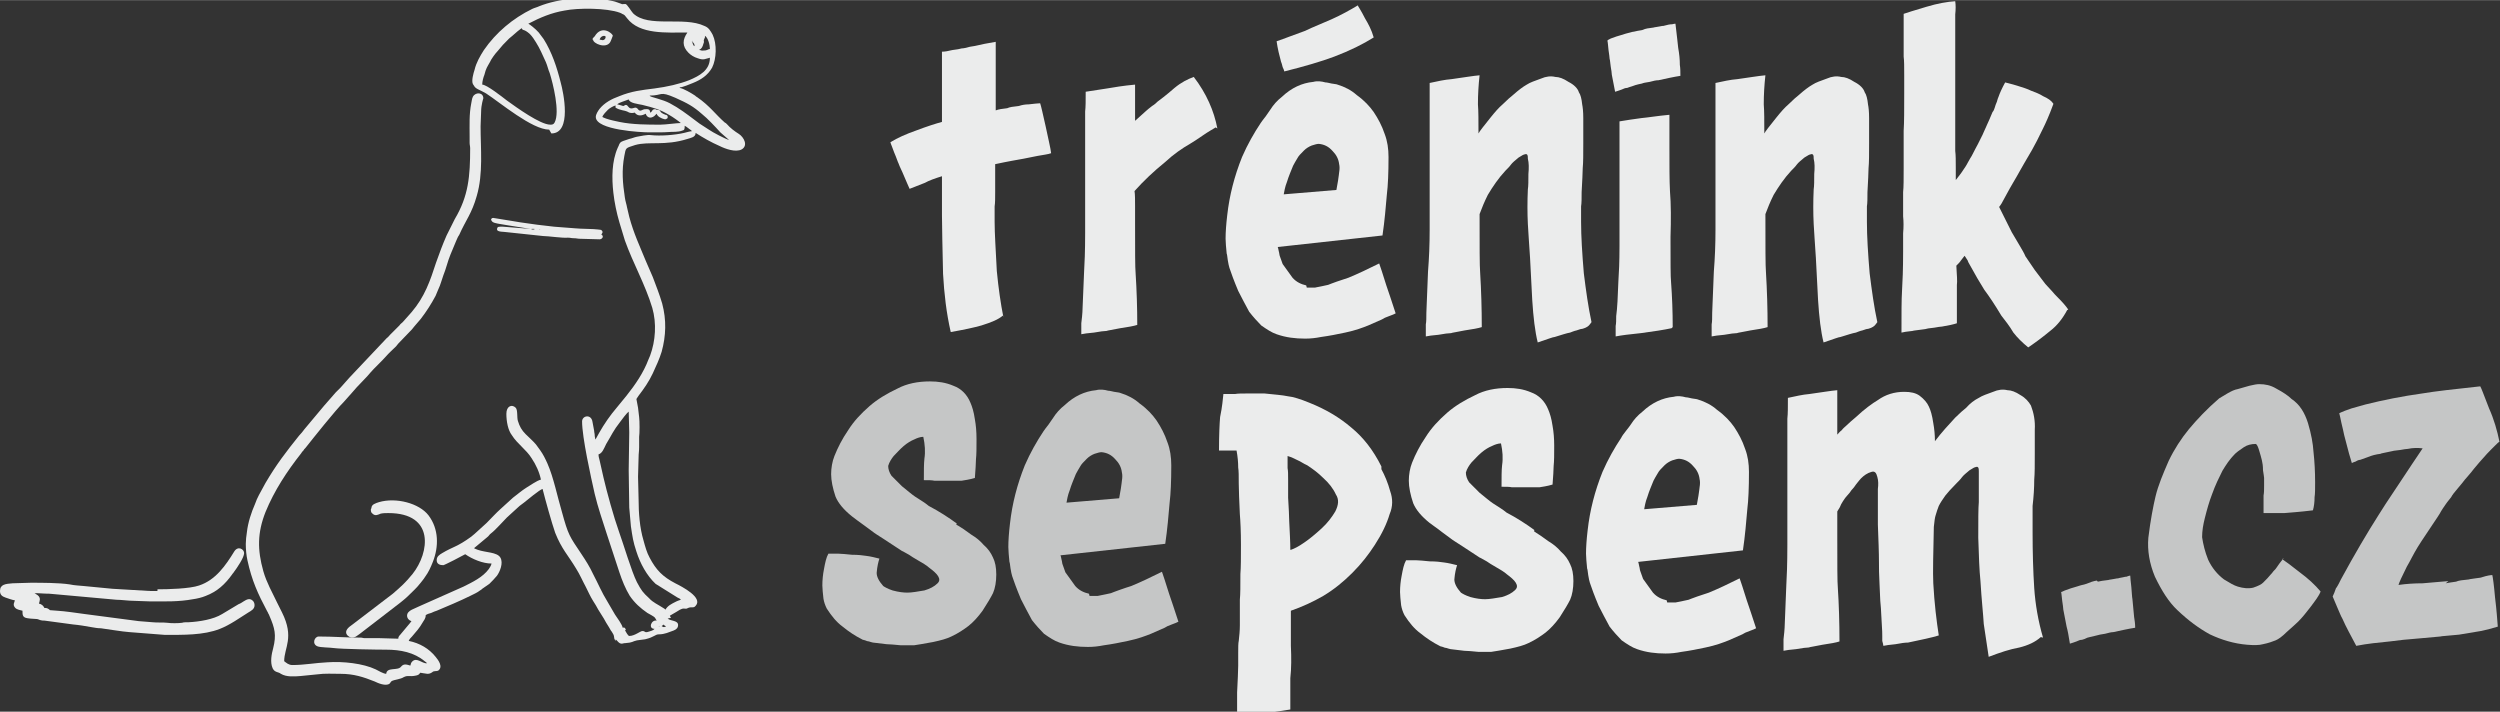<?xml version="1.0" encoding="UTF-8"?>
<!DOCTYPE svg PUBLIC "-//W3C//DTD SVG 1.0//EN" "http://www.w3.org/TR/2001/REC-SVG-20010904/DTD/svg10.dtd">
<!-- Creator: CorelDRAW 2019 (64-Bit) -->
<svg xmlns="http://www.w3.org/2000/svg" xml:space="preserve" width="14776px" height="4207px" version="1.0" style="shape-rendering:geometricPrecision; text-rendering:geometricPrecision; image-rendering:optimizeQuality; fill-rule:evenodd; clip-rule:evenodd"
viewBox="0 0 4557 1297"
 xmlns:xlink="http://www.w3.org/1999/xlink">
 <rect x="0" y="0" width="4557" height="1297" fill="#333333" stroke="none"/>
 <defs>
  <style type="text/css">
   <![CDATA[
    .fil2 {fill:#EBECEC}
    .fil1 {fill:#C5C6C6;fill-rule:nonzero}
    .fil0 {fill:#EBECEC;fill-rule:nonzero}
   ]]>
  </style>
 </defs>
 <g id="Vrstva_x0020_1">
  <path class="fil0" d="M1829 578c-5,-25 -9,-53 -12,-84 -2,-39 -4,-69 -4,-90 0,-3 0,-8 0,-14 0,-6 0,-11 0,-14 1,-6 1,-15 1,-26 0,-1 0,-4 0,-7 0,-4 0,-6 0,-8l0 -36c23,-5 41,-8 52,-10 6,-1 14,-3 25,-5 11,-2 20,-3 25,-5 -1,-9 -5,-25 -10,-49 -5,-22 -8,-36 -10,-42 -4,0 -11,1 -21,2 -6,0 -12,1 -18,3 -10,1 -17,2 -21,4 -9,1 -16,2 -21,4l0 -39c0,-5 0,-11 0,-19 0,-8 0,-14 0,-18l0 -31 0 -18c-17,3 -28,5 -31,6 -4,1 -9,2 -16,3 -7,2 -12,3 -15,3 -3,1 -9,2 -17,3 -8,2 -14,3 -19,3l0 128c-11,3 -27,8 -48,16 -17,6 -33,13 -46,21 1,4 4,10 7,19 4,9 6,16 8,20 2,6 6,13 10,23 4,10 8,18 10,23l28 -11c7,-4 18,-8 31,-12l0 42c0,2 0,4 0,8 0,3 0,6 0,8l0 13c0,22 1,58 2,107 2,36 6,71 14,106 23,-4 42,-8 56,-12 19,-6 31,-11 39,-18z"/>
  <path id="1" class="fil0" d="M2219 234c-6,-32 -20,-64 -43,-94 -11,4 -23,10 -35,20 -16,14 -27,22 -31,25 -2,2 -5,5 -10,8 -5,4 -9,7 -11,9 -1,1 -8,7 -20,18l0 -21c0,-2 0,-6 0,-11 0,-5 0,-8 0,-10l0 -24c-22,2 -39,5 -51,7l-39 6c0,16 0,28 -1,36l0 36 0 186c0,32 -1,56 -2,72l-3 72c0,4 -1,10 -2,20l0 20c4,-1 12,-2 23,-3 11,-2 19,-3 23,-3 2,-1 11,-2 25,-5 14,-2 25,-4 31,-6 0,-31 -1,-63 -3,-94 -1,-10 -1,-42 -1,-93l0 -29c0,-12 0,-22 -1,-28 17,-19 35,-36 56,-53 15,-14 31,-25 45,-33 5,-3 13,-8 23,-15 10,-7 19,-12 24,-15z"/>
  <path id="2" class="fil0" d="M2381 520c-9,-2 -18,-6 -25,-14 -7,-10 -13,-18 -18,-25l-5 -14c-1,-2 -1,-6 -2,-9 -1,-4 -1,-6 -2,-8l191 -21c4,-27 6,-52 8,-75 2,-16 3,-39 3,-68 0,-15 -2,-29 -7,-42 -5,-15 -12,-28 -20,-40 -7,-10 -17,-21 -31,-31 -10,-9 -22,-15 -35,-19 -2,-1 -6,-1 -11,-2 -5,-1 -8,-2 -11,-2 -7,-2 -15,-3 -22,-1 -21,2 -40,11 -57,27 -9,7 -16,15 -21,23 -2,3 -5,7 -9,13 -4,5 -7,9 -9,12 -12,18 -24,39 -34,62 -14,35 -23,70 -27,106 -2,17 -3,31 -3,43 0,7 1,16 2,27 1,2 1,6 2,12 1,6 2,11 3,14 3,9 8,23 16,42 6,12 13,25 20,38 7,9 15,18 22,25 10,7 19,13 28,16 17,6 34,8 52,8 10,0 19,-1 29,-3 15,-2 30,-5 44,-8 19,-4 32,-9 42,-13l25 -11c3,-2 7,-4 13,-6 6,-2 10,-4 12,-5 -7,-22 -13,-39 -17,-51 -7,-22 -11,-35 -13,-40 -20,10 -39,19 -56,26 -6,2 -12,4 -21,7 -8,3 -14,5 -16,6 -5,1 -13,3 -24,5 -2,0 -4,0 -8,0 -3,0 -6,0 -7,0zm-24 -218c2,-4 5,-9 8,-14 2,-4 6,-8 12,-14 4,-4 9,-7 14,-9 6,-2 10,-3 13,-3 10,1 18,5 25,13 7,7 11,15 12,24 1,4 1,9 0,15 0,2 -1,7 -2,15l-3 17 -96 8c1,-5 2,-13 6,-23 3,-10 7,-19 11,-29zm119 -293c-15,9 -31,18 -49,26 -2,1 -9,4 -21,9 -12,5 -21,9 -27,12 -20,7 -37,14 -52,19 2,14 5,26 8,37 1,2 2,6 3,10 2,4 3,7 3,8 36,-9 67,-18 91,-27 29,-11 53,-23 72,-35 -4,-14 -10,-25 -16,-35 -7,-14 -12,-21 -13,-23z"/>
  <path id="3" class="fil0" d="M2901 587c-6,-28 -10,-57 -14,-89 -3,-36 -5,-67 -5,-94 0,-3 0,-8 0,-14 0,-6 0,-11 0,-14 1,-6 1,-15 1,-26 1,-20 2,-35 2,-44 1,-10 1,-25 1,-44 0,-2 0,-5 0,-10 0,-5 0,-9 0,-12l0 -25c0,-12 -1,-20 -2,-25 -1,-10 -3,-18 -6,-22 -2,-7 -9,-14 -19,-19 -9,-6 -17,-9 -24,-9 -8,-2 -17,-1 -26,3 -11,4 -20,7 -26,11 -7,4 -15,10 -24,18 -5,4 -12,10 -20,18 -7,6 -14,14 -22,24 -12,15 -20,25 -22,29 0,-23 0,-41 -1,-53 0,-18 1,-35 3,-53 -12,1 -29,4 -51,7 -13,1 -26,4 -40,7l0 75 0 193c0,26 -1,51 -3,76 0,2 -1,27 -3,75 0,9 0,16 -1,21 0,2 0,6 0,11 0,5 0,8 0,11 4,-1 12,-2 23,-3 11,-2 19,-3 23,-3 2,-1 11,-2 25,-5 14,-2 25,-4 31,-6 0,-33 -1,-67 -3,-100 -1,-11 -1,-47 -1,-106 4,-11 9,-23 15,-35 9,-15 19,-30 32,-44 4,-4 8,-8 10,-11 3,-4 8,-8 14,-13 6,-4 10,-6 12,-6 2,-1 3,0 4,1 1,2 1,4 1,7 2,8 2,17 1,28 0,12 0,22 -1,28 -1,22 -1,43 0,63 1,14 2,35 4,62 1,16 2,42 4,77 2,31 5,57 10,77 18,-6 28,-10 31,-10 13,-4 22,-7 28,-8 3,-1 7,-3 12,-4 5,-2 9,-3 11,-3 7,-2 11,-5 13,-8z"/>
  <path id="4" class="fil0" d="M3049 596c0,-28 -1,-55 -3,-82 -1,-9 -1,-37 -1,-82 1,-31 1,-60 -1,-84 -1,-19 -1,-46 -1,-83l0 -34c0,-1 0,-3 0,-6 0,-2 0,-4 0,-6l0 -10c-22,2 -39,5 -51,6 -15,2 -28,4 -40,6l0 64 0 164c0,28 -1,49 -2,63 -1,28 -2,50 -4,64 0,7 0,13 -1,18 0,2 0,5 0,9 0,4 0,7 0,10 10,-2 26,-4 46,-6 23,-3 42,-6 56,-9zm6 -553c-2,0 -4,0 -7,1 -4,0 -9,1 -16,3 -1,0 -3,0 -7,1 -4,1 -8,1 -11,2 -9,1 -15,2 -19,4 -2,1 -5,1 -10,2 -5,1 -8,2 -10,2 -8,2 -15,4 -21,6 -4,1 -10,3 -18,6 -4,2 -6,3 -6,4 1,4 1,9 2,17 1,8 2,13 2,16 1,3 1,8 2,14 1,6 2,12 2,15 1,5 3,15 6,31 3,-1 7,-2 12,-4 4,-2 7,-3 10,-3 2,-1 6,-2 9,-3 2,-1 8,-3 18,-5 2,-1 7,-2 14,-3 7,-2 12,-3 16,-3 14,-3 27,-6 40,-8 0,-7 0,-14 -1,-20 0,-10 -1,-20 -3,-31 -1,-7 -2,-21 -5,-44z"/>
  <path id="5" class="fil0" d="M3422 587c-6,-28 -10,-57 -14,-89 -3,-36 -5,-67 -5,-94 0,-3 0,-8 0,-14 0,-6 0,-11 0,-14 1,-6 1,-15 1,-26 1,-20 2,-35 2,-44 1,-10 1,-25 1,-44 0,-2 0,-5 0,-10 0,-5 0,-9 0,-12l0 -25c0,-12 -1,-20 -2,-25 -1,-10 -3,-18 -6,-22 -2,-7 -9,-14 -19,-19 -9,-6 -17,-9 -24,-9 -8,-2 -17,-1 -26,3 -11,4 -20,7 -26,11 -7,4 -15,10 -24,18 -5,4 -12,10 -20,18 -7,6 -14,14 -22,24 -12,15 -20,25 -22,29 0,-23 0,-41 -1,-53 0,-18 1,-35 3,-53 -12,1 -29,4 -51,7 -13,1 -26,4 -40,7l0 75 0 193c0,26 -1,51 -3,76 0,2 -1,27 -3,75 0,9 0,16 -1,21 0,2 0,6 0,11 0,5 0,8 0,11 4,-1 12,-2 23,-3 11,-2 19,-3 23,-3 2,-1 11,-2 25,-5 14,-2 25,-4 31,-6 0,-33 -1,-67 -3,-100 -1,-11 -1,-47 -1,-106 4,-11 9,-23 15,-35 9,-15 19,-30 32,-44 4,-4 8,-8 10,-11 3,-4 8,-8 14,-13 6,-4 10,-6 12,-6 2,-1 3,0 4,1 1,2 1,4 1,7 2,8 2,17 1,28 0,12 0,22 -1,28 -1,22 -1,43 0,63 1,14 2,35 4,62 1,16 2,42 4,77 2,31 5,57 10,77 18,-6 28,-10 31,-10 13,-4 22,-7 28,-8 3,-1 7,-3 12,-4 5,-2 9,-3 11,-3 7,-2 11,-5 13,-8z"/>
  <path id="6" class="fil0" d="M3770 564c-4,-6 -10,-13 -20,-23 -2,-2 -6,-6 -11,-12 -5,-5 -8,-9 -11,-12l-19 -25 -17 -25c-2,-5 -6,-12 -12,-22 -6,-10 -10,-17 -13,-22l-23 -46c4,-5 6,-9 7,-11l6 -11c9,-17 18,-31 25,-44 3,-5 10,-18 22,-38 5,-9 12,-22 20,-39 4,-8 11,-23 19,-45 -4,-6 -10,-10 -19,-14 -6,-4 -14,-7 -22,-10 -6,-3 -15,-6 -25,-9 -3,-1 -10,-3 -22,-6 -6,11 -10,20 -12,26 -1,2 -2,5 -3,9 -2,4 -3,8 -4,11 -1,3 -2,6 -4,8 -5,12 -8,19 -10,23 -1,2 -2,5 -4,9 -2,4 -3,7 -4,9 -1,2 -4,8 -9,18 -1,2 -5,9 -11,21 -1,2 -4,6 -7,12 -3,6 -6,10 -8,13 -1,2 -6,9 -14,19l0 -21c0,-14 0,-25 -1,-32l0 -31 0 -136 0 -57c0,-3 0,-7 0,-13 0,-5 0,-9 0,-12 1,-9 1,-17 0,-24 -15,1 -32,4 -52,10 -23,7 -37,11 -42,13 0,1 0,4 0,7 0,4 0,6 0,8l0 17 0 24c0,2 0,6 0,11 0,5 0,8 0,11 1,7 1,19 1,34l0 33c0,30 0,53 -1,68l0 68c0,20 0,35 -1,44l0 44c1,10 1,20 0,31 0,3 0,8 0,16 0,7 0,13 0,18 0,31 -1,55 -2,71 -1,16 -1,41 -1,76 4,-1 10,-2 20,-3 3,-1 7,-1 13,-2 6,-1 10,-1 13,-2 3,-1 8,-1 14,-2 6,-1 11,-2 14,-2 12,-2 21,-4 27,-6l0 -33c0,-6 0,-12 0,-21 0,-8 0,-14 0,-16 1,-6 0,-17 -1,-35 4,-4 7,-7 8,-9 4,-5 6,-8 7,-9 1,1 2,3 4,6 1,1 2,3 3,6 12,22 22,39 29,50 9,12 19,27 31,47 7,9 15,19 22,31 7,9 16,18 27,27 9,-6 23,-16 40,-30 13,-10 23,-23 31,-38z"/>
  <path class="fil1" d="M1744 954c-15,-11 -32,-22 -51,-32 -7,-6 -16,-11 -25,-17 -6,-4 -14,-11 -24,-19l-19 -19c-4,-6 -6,-12 -6,-18 2,-7 6,-13 10,-18 6,-6 11,-12 18,-18 7,-6 14,-10 19,-12 6,-3 12,-5 17,-5 3,14 4,27 2,40 -1,9 -1,22 -1,39 8,0 15,0 19,1 2,0 6,0 12,0 6,0 10,0 13,0 3,0 7,0 13,0 6,0 10,0 12,0 6,-1 14,-2 24,-5 1,-15 2,-26 2,-34 1,-9 1,-21 1,-37 0,-13 -1,-25 -3,-36 -2,-14 -5,-23 -8,-30 -6,-15 -17,-26 -31,-31 -14,-6 -28,-8 -43,-8 -22,0 -42,4 -59,13 -19,9 -36,19 -51,32 -16,14 -29,28 -39,44 -11,16 -19,32 -25,47 -4,10 -6,22 -6,33 0,12 3,26 8,41 5,12 15,24 30,36 5,4 12,9 23,17 10,7 17,13 22,16 3,2 19,12 46,30 3,1 7,4 13,7 6,4 9,6 11,7 14,8 22,13 25,16 8,6 14,11 17,16 3,5 3,9 -1,13 -6,6 -14,10 -24,13 -12,2 -23,4 -31,4 -7,0 -16,-1 -27,-4 -9,-3 -14,-6 -17,-8 -8,-9 -12,-17 -12,-24 1,-12 3,-20 5,-26 -8,-2 -16,-4 -24,-5 -6,-1 -15,-2 -26,-2 -11,-1 -19,-2 -25,-2l-18 0c-4,7 -6,17 -8,28 -2,10 -3,20 -3,30 0,6 1,14 2,24 1,6 3,12 6,18 9,14 18,25 29,33 11,9 23,17 35,23 1,1 3,1 6,2 2,1 5,2 7,2 2,1 4,1 7,2l25 3c6,0 15,1 26,2 3,0 7,0 13,0 5,0 9,0 11,0 7,-1 19,-3 35,-6 14,-3 25,-6 33,-10 13,-6 23,-13 31,-19 9,-7 18,-17 26,-28 9,-14 15,-24 19,-32 4,-9 6,-21 6,-34 0,-13 -2,-23 -6,-31 -4,-9 -9,-16 -17,-23 -6,-7 -13,-13 -23,-19 -3,-2 -8,-6 -14,-10 -6,-4 -11,-7 -13,-8z"/>
  <path id="1" class="fil1" d="M1985 1082c-9,-2 -18,-6 -25,-14 -7,-10 -13,-18 -18,-25l-5 -14c-1,-2 -1,-6 -2,-9 -1,-4 -1,-6 -2,-8l191 -21c4,-27 6,-52 8,-75 2,-16 3,-39 3,-68 0,-15 -2,-29 -7,-42 -5,-15 -12,-28 -20,-40 -7,-10 -17,-21 -31,-31 -10,-9 -22,-15 -35,-19 -2,-1 -6,-1 -11,-2 -5,-1 -8,-2 -11,-2 -7,-2 -15,-3 -22,-1 -21,2 -40,11 -57,27 -9,7 -16,15 -21,23 -2,3 -5,7 -9,13 -4,5 -7,9 -9,12 -12,18 -24,39 -34,62 -14,35 -23,70 -27,106 -2,17 -3,31 -3,43 0,7 1,16 2,27 1,2 1,6 2,12 1,6 2,11 3,14 3,9 8,23 16,42 6,12 13,25 20,38 7,9 15,18 22,25 10,7 19,13 28,16 17,6 34,8 52,8 10,0 19,-1 29,-3 15,-2 30,-5 44,-8 19,-4 32,-9 42,-13l25 -11c3,-2 7,-4 13,-6 6,-2 10,-4 12,-5 -7,-22 -13,-39 -17,-51 -7,-22 -11,-35 -13,-40 -20,10 -39,19 -56,26 -6,2 -13,4 -21,7 -8,3 -14,5 -16,6 -5,1 -13,3 -24,5 -2,0 -4,0 -8,0 -3,0 -6,0 -7,0zm-24 -218c2,-4 5,-9 8,-14 2,-4 6,-8 12,-14 4,-4 9,-7 14,-9 6,-2 10,-3 13,-3 10,1 18,5 25,13 7,7 11,15 12,24 1,4 1,9 0,15 0,2 -1,7 -2,15l-3 17 -96 8c1,-5 2,-13 6,-23 3,-10 7,-19 11,-29z"/>
  <path class="fil0" d="M2518 850c-15,-30 -33,-53 -55,-71 -21,-18 -46,-33 -76,-45 -17,-7 -30,-11 -40,-12 -9,-2 -23,-3 -42,-5 -1,0 -2,0 -5,0 -2,0 -5,0 -7,0l-19 0c-10,0 -18,0 -23,1l-21 0c-1,9 -2,23 -6,42 -1,12 -2,33 -2,61 2,0 6,0 11,0 5,0 8,0 10,0l11 0c2,11 3,21 3,31 1,6 1,15 1,29 0,13 1,32 2,56 1,12 2,31 2,56 0,23 0,41 -1,53 0,22 0,37 -1,47 0,6 0,13 0,24 0,10 0,18 0,23 0,9 -1,19 -2,28 -1,4 -1,12 -1,22 0,10 0,18 0,23 0,10 -1,27 -2,49 0,6 0,13 0,21 0,9 0,14 0,17 2,0 8,0 17,0 9,0 17,0 24,0 14,-1 33,-3 56,-7l0 -10c0,-2 0,-5 0,-9 0,-4 0,-7 0,-9l0 -19 0 -10c2,-18 2,-38 1,-59l0 -64c20,-7 40,-16 59,-27 20,-12 37,-26 53,-42 17,-17 30,-34 41,-51 13,-20 22,-39 27,-56 6,-14 6,-28 1,-42 -4,-15 -10,-29 -16,-40zm-166 152c0,-14 -1,-31 -2,-52 0,-10 -1,-24 -2,-43l0 -32c0,-10 0,-17 -1,-22l0 -22c7,2 13,5 19,8 5,2 10,6 17,9 9,6 19,13 29,23 10,9 18,19 23,30 6,9 5,19 -1,31 -6,10 -14,21 -25,31 -12,11 -23,20 -32,26 -10,7 -18,11 -24,13z"/>
  <path id="1" class="fil0" d="M2797 966c-15,-11 -32,-22 -51,-32 -7,-6 -16,-11 -25,-17 -6,-4 -14,-11 -24,-19l-19 -19c-4,-6 -6,-12 -6,-18 2,-7 6,-13 10,-18 6,-6 11,-12 18,-18 7,-6 14,-10 19,-12 6,-3 12,-5 17,-5 3,14 4,27 2,40 -1,9 -1,22 -1,39 8,0 15,0 19,1 2,0 6,0 12,0 6,0 10,0 13,0 3,0 7,0 13,0 6,0 10,0 12,0 6,-1 14,-2 24,-5 1,-15 2,-26 2,-34 1,-9 1,-21 1,-37 0,-13 -1,-25 -3,-36 -2,-14 -5,-23 -8,-30 -6,-15 -17,-26 -31,-31 -14,-6 -28,-8 -43,-8 -22,0 -42,4 -59,13 -19,9 -36,19 -51,32 -16,14 -29,28 -39,44 -11,16 -19,32 -25,47 -4,10 -6,22 -6,33 0,12 3,26 8,41 5,12 15,24 30,36 5,4 13,9 23,17 10,7 17,13 22,16 3,2 19,12 46,30 3,1 7,4 13,7 6,4 9,6 11,7 14,8 22,13 25,16 8,6 14,11 17,16 3,5 3,9 -1,13 -6,6 -14,10 -24,13 -12,2 -23,4 -31,4 -7,0 -16,-1 -27,-4 -9,-3 -14,-6 -17,-8 -8,-9 -12,-17 -12,-24 1,-12 3,-20 5,-26 -8,-2 -16,-4 -24,-5 -6,-1 -15,-2 -26,-2 -11,-1 -19,-2 -25,-2l-18 0c-4,7 -6,17 -8,28 -2,10 -3,20 -3,30 0,6 1,14 2,24 1,6 3,12 6,18 9,14 18,25 29,33 11,9 23,17 35,23 1,1 3,1 6,2 2,1 5,2 7,2 2,1 4,1 7,2l25 3c6,0 15,1 26,2 3,0 7,0 12,0 5,0 9,0 11,0 7,-1 19,-3 35,-6 14,-3 25,-6 33,-10 13,-6 23,-13 31,-19 9,-7 18,-17 26,-28 9,-14 15,-24 19,-32 4,-9 6,-21 6,-34 0,-13 -2,-23 -6,-31 -4,-9 -9,-16 -17,-23 -6,-7 -13,-13 -23,-19 -3,-2 -8,-6 -14,-10 -6,-4 -11,-7 -12,-8z"/>
  <path id="2" class="fil0" d="M3038 1094c-9,-2 -18,-6 -25,-14 -7,-10 -13,-18 -18,-25l-5 -14c-1,-2 -1,-6 -2,-9 -1,-4 -1,-6 -2,-8l191 -21c4,-27 6,-52 8,-75 2,-16 3,-39 3,-68 0,-15 -2,-29 -7,-42 -5,-15 -12,-28 -20,-40 -7,-10 -17,-21 -31,-31 -10,-9 -22,-15 -35,-19 -2,-1 -6,-1 -11,-2 -5,-1 -8,-2 -11,-2 -7,-2 -15,-3 -22,-1 -21,2 -40,11 -57,27 -9,7 -16,15 -21,23 -2,3 -5,7 -9,12 -4,5 -7,9 -9,13 -12,18 -24,39 -34,62 -14,35 -23,70 -27,106 -2,17 -3,31 -3,43 0,7 1,16 2,27 1,2 1,6 2,12 1,6 2,11 3,14 3,9 8,23 16,42 6,12 13,25 20,38 7,9 15,18 22,25 10,7 19,13 28,16 17,6 34,8 52,8 10,0 19,-1 29,-3 15,-2 30,-5 44,-8 19,-4 32,-9 42,-13l25 -11c3,-2 7,-4 13,-6 6,-2 10,-4 12,-5 -7,-22 -13,-39 -17,-51 -7,-22 -11,-35 -13,-40 -20,10 -39,19 -56,26 -6,2 -12,4 -21,7 -8,3 -14,5 -16,6 -5,1 -13,3 -24,5 -2,0 -4,0 -8,0 -3,0 -6,0 -7,0zm-24 -218c2,-4 5,-9 8,-14 2,-4 6,-8 12,-14 4,-4 9,-7 14,-9 6,-2 10,-3 13,-3 10,1 18,5 25,13 7,7 11,15 12,24 1,4 1,9 0,15 0,2 -1,7 -2,15l-3 17 -96 8c1,-5 2,-13 6,-23 3,-10 7,-19 11,-29z"/>
  <path id="3" class="fil0" d="M3724 1162c-9,-31 -14,-61 -16,-90 -2,-31 -3,-65 -3,-102 0,-3 0,-7 0,-13 0,-5 0,-9 0,-12l0 -23c2,-17 3,-33 3,-48 1,-11 1,-27 1,-48 0,-4 0,-11 0,-20 0,-9 0,-17 0,-23 1,-16 -2,-31 -7,-44 -4,-7 -10,-14 -19,-19 -9,-6 -17,-9 -24,-9 -8,-2 -17,-1 -26,3 -11,4 -20,7 -26,11 -8,4 -16,10 -23,18 -5,4 -12,10 -20,18 -12,13 -25,27 -37,43 0,-11 -1,-22 -3,-33 -2,-14 -5,-24 -8,-30 -3,-7 -9,-14 -17,-20 -7,-5 -16,-7 -28,-7 -18,0 -34,5 -48,15 -10,6 -24,16 -40,31 -7,6 -13,11 -18,16 -2,2 -5,4 -8,8 -4,3 -6,6 -8,8l0 -31c0,-3 0,-10 0,-21 0,-11 0,-21 0,-29 -12,1 -29,4 -51,7 -12,1 -25,4 -39,7 0,17 0,29 -1,38l0 37 0 193c0,34 -1,59 -2,76 -1,24 -2,49 -3,75 0,4 -1,11 -2,21l0 21c4,-1 12,-2 23,-3 11,-2 19,-3 23,-3 2,-1 11,-2 25,-5 14,-2 25,-4 31,-6 0,-34 -1,-67 -3,-98 -1,-10 -1,-43 -1,-98l0 -41c4,-6 6,-10 7,-13 2,-4 5,-8 7,-11 1,-1 2,-3 5,-6 3,-3 5,-6 7,-9 1,-1 4,-4 8,-10 4,-5 7,-9 9,-11 6,-6 12,-10 19,-12 6,-2 9,1 11,9 2,7 2,14 1,22 0,2 0,6 0,12 0,6 0,10 0,13 0,1 0,5 0,14 0,9 0,17 0,26 1,27 2,51 2,70 0,9 0,21 1,38 1,17 1,30 2,38 1,9 1,20 2,33 1,13 1,21 1,24 0,1 0,2 0,4 0,2 0,4 0,5 1,4 2,7 2,9 4,-1 12,-2 22,-3 10,-2 18,-3 23,-3 24,-5 43,-9 56,-13 -4,-26 -8,-58 -10,-95 -1,-20 0,-55 1,-103 1,-10 2,-17 3,-20 2,-7 4,-13 6,-18 3,-6 7,-12 12,-19 4,-5 10,-12 20,-22 4,-4 8,-8 10,-11 3,-4 8,-8 14,-13 6,-4 10,-6 12,-6 2,-1 3,0 4,1 1,2 1,4 1,7l0 56c-1,11 -1,33 -1,65 1,33 2,60 4,79 2,34 5,60 6,78l9 60c21,-8 39,-14 56,-17 16,-4 29,-10 39,-19z"/>
  <path class="fil1" d="M3822 1058c-6,1 -12,3 -19,6 -8,2 -15,4 -21,6 -4,1 -10,3 -18,6l-7 3c1,4 1,9 2,16 1,7 2,13 2,16 2,11 4,21 6,31 2,7 4,18 6,31 3,-1 7,-2 12,-4 4,-2 7,-3 10,-3 4,-1 6,-2 8,-3 1,-1 7,-2 19,-5 3,-1 8,-2 15,-3 7,-2 12,-3 15,-3 14,-3 27,-6 40,-8 0,-7 -1,-14 -2,-20 -2,-21 -3,-32 -3,-32 -1,-5 -1,-12 -2,-22 -1,-10 -2,-17 -2,-21 -2,0 -4,1 -7,2 -1,0 -3,0 -6,1 -4,1 -7,1 -9,2 -1,0 -3,0 -7,1 -4,1 -8,1 -11,2 -9,1 -15,2 -19,3z"/>
  <path id="1" class="fil1" d="M4163 1017c-7,8 -11,14 -13,17 -1,2 -3,4 -6,7 -2,3 -4,5 -5,6 -3,4 -8,9 -14,15 -3,3 -9,6 -18,9 -9,2 -18,1 -28,-2 -7,-2 -15,-7 -25,-13 -12,-9 -22,-21 -29,-36 -6,-15 -9,-28 -11,-41 0,-12 2,-23 5,-35 4,-16 8,-30 13,-43 6,-17 13,-31 19,-43 6,-10 13,-21 23,-31 2,-2 7,-6 16,-12 6,-4 13,-6 22,-6 2,1 4,5 6,12 2,7 4,13 5,18 1,4 2,10 2,18 1,7 2,12 2,14l0 14c0,7 0,13 -1,18 0,2 0,5 0,9 0,4 0,7 0,9l0 14 38 0c11,-1 28,-2 52,-5 2,-7 3,-15 3,-24 1,-6 1,-15 1,-27 0,-19 -1,-38 -3,-56 -1,-15 -4,-32 -10,-52 -6,-19 -15,-34 -30,-44 -6,-6 -15,-12 -28,-19 -10,-6 -20,-8 -31,-8 -4,0 -10,1 -18,3 -11,3 -18,5 -21,6 -6,1 -12,4 -19,8 -7,4 -12,7 -15,9 -22,19 -40,38 -55,56 -14,17 -27,37 -37,58 -10,23 -19,44 -24,65 -4,17 -9,42 -13,75 -2,23 2,47 12,71 12,25 25,46 41,61 20,19 39,33 59,44 21,10 44,17 68,19 12,1 22,1 29,-1 10,-2 18,-5 23,-7 5,-2 12,-7 20,-15 10,-9 17,-15 21,-19 8,-8 15,-17 22,-26 9,-12 16,-21 19,-29 -10,-12 -23,-24 -38,-35 -15,-12 -26,-20 -32,-24z"/>
  <path id="2" class="fil1" d="M4463 1059c-10,1 -26,2 -47,4 -15,0 -30,1 -44,3 1,-4 6,-15 15,-33 6,-10 12,-23 20,-36 1,-2 9,-14 23,-35 10,-15 17,-25 20,-31 1,-2 4,-6 8,-12 4,-6 8,-10 10,-13 2,-4 6,-9 12,-16 6,-7 10,-12 13,-16 2,-2 6,-7 12,-14 6,-8 11,-13 14,-17 12,-14 19,-21 21,-23l8 -8c4,-4 6,-6 8,-7 -4,-20 -10,-41 -19,-61 -9,-23 -14,-37 -16,-40 -47,5 -82,9 -106,13 -36,5 -71,12 -103,20 -12,3 -20,6 -25,7 -9,3 -17,6 -23,9 1,3 2,9 4,18 2,9 4,16 5,22 7,28 12,45 14,51 1,-1 4,-2 7,-3 3,-2 6,-3 8,-3 3,-1 8,-3 14,-5 7,-3 15,-5 23,-6 1,-1 9,-2 22,-5 3,-1 8,-1 14,-2 6,-1 11,-2 14,-2 9,-2 18,-2 27,-1 -10,15 -25,37 -44,66 -19,28 -31,47 -36,55 -21,33 -44,72 -69,118 -1,2 -2,4 -4,8 -2,3 -3,6 -5,8 -2,6 -4,11 -6,15 1,3 4,9 8,19 4,9 7,17 10,22 6,14 15,30 25,49 20,-4 41,-6 61,-8 14,-2 33,-4 59,-6 10,-1 21,-2 33,-3 4,-1 11,-1 19,-2 8,-1 15,-1 19,-2 13,-2 25,-4 36,-6 10,-2 21,-5 31,-8 -1,-12 -2,-29 -5,-53 -2,-23 -4,-37 -5,-41 -3,0 -10,1 -19,4 -2,1 -6,1 -12,2 -5,1 -9,1 -12,2 -11,1 -19,2 -23,4 -7,1 -14,2 -19,3z"/>
  <g id="_1934030752320">
   <path class="fil2" d="M1125 1167l0 0c0,0 0,0 0,0zm85 -28c2,1 3,2 4,3 -7,2 -5,0 -8,-1l4 -3zm-9 2c1,-1 3,1 1,0 0,0 -2,1 -1,0zm-55 -283l1 67 3 34c3,20 4,28 10,46 7,22 19,44 35,59l40 25c2,1 5,2 6,4 -3,1 -6,2 -8,3 -10,5 -16,8 -20,15 -1,-1 -2,-2 -4,-3 -9,-6 -19,-10 -26,-18 -11,-10 -14,-14 -22,-29 -10,-20 -24,-68 -33,-93 -9,-25 -22,-72 -28,-98l-7 -31c-1,-5 -2,-6 -2,-11 7,-2 10,-11 14,-19 11,-18 12,-23 26,-41 2,-3 12,-16 15,-18l1 38c0,24 -1,45 -1,68zm-24 -667l0 0zm0 0l0 5c8,5 17,5 21,7 2,1 2,1 4,2 4,1 6,1 10,0 5,7 13,6 20,2 1,4 5,8 10,7 5,-1 7,-4 10,-7 1,5 9,9 14,10 3,1 4,-1 6,-2l0 -4c-2,-1 -1,-2 -4,-2 -15,-6 -5,-8 -15,-9 -3,0 -2,-2 -6,-1 -4,1 -3,5 -7,6 0,-6 -3,-7 -11,-6 -4,1 -7,5 -11,0 -1,-1 0,-1 -2,-2 -4,-4 -10,5 -16,-3 -4,-6 -7,-1 -9,-1 -1,0 -9,-3 -11,-3 2,-2 7,-4 10,-5l11 -4c2,7 16,8 25,10 20,5 32,8 50,19 4,2 18,12 20,14 -7,0 -28,3 -37,3 -23,0 -51,0 -75,-5 -9,-2 -15,-3 -24,-6 -3,-1 -5,-2 -7,-3 1,-4 7,-10 10,-13 3,-3 10,-7 14,-8zm62 -17c25,0 17,-9 47,4 22,10 32,15 49,30 9,7 25,24 33,33l16 14c-7,-2 -30,-14 -37,-19l-17 -11c-3,-2 -5,-4 -8,-6 -16,-12 -29,-22 -46,-31 -13,-7 -34,-11 -36,-13zm-233 -123c2,6 3,0 15,11 4,4 8,10 11,15 7,11 12,23 18,36 3,7 4,13 7,20 6,19 19,71 9,90 -2,4 -5,4 -8,4 -18,0 -61,-31 -79,-44 -9,-7 -37,-29 -45,-29 0,-6 2,-13 4,-18 3,-12 5,-14 10,-23 2,-5 10,-16 14,-20 9,-11 10,-12 21,-23 2,-2 4,-3 6,-5 3,-3 16,-14 19,-15zm310 24c5,4 5,6 5,9 -2,-1 -2,-2 -3,-4 -1,-2 -1,-2 -1,-6zm24 -10c6,4 9,17 9,24 -6,1 -3,3 -14,3 -2,0 -3,-1 -5,-1l0 -1c4,-1 6,-6 7,-10 3,-7 -1,-4 2,-10 1,-2 1,-1 1,-4zm-280 178c38,0 22,-75 17,-93 -7,-28 -16,-55 -31,-79l-9 -12c-6,-7 -18,-16 -19,-16 21,-11 42,-20 66,-24 24,-5 77,-5 101,4 2,1 3,1 4,2 5,2 5,3 9,8 23,30 72,26 110,26 -9,13 -10,25 2,37 4,4 10,8 17,10 11,4 13,1 22,-1 0,23 -19,33 -38,41 -18,7 -40,12 -63,15 -24,3 -42,5 -64,14 -14,5 -27,12 -36,23 -3,4 -7,10 -7,15 0,24 84,28 96,28l22 0c10,0 17,-1 27,-1 3,0 10,-1 12,-2 5,-1 5,-3 5,-9 4,2 7,5 10,7 2,1 2,1 3,3 -4,0 -9,2 -14,3 -17,4 -43,6 -61,4 -5,-1 -20,2 -25,3 -5,1 -9,3 -14,4 -5,2 -10,3 -14,5 -5,3 -4,6 -7,11 -11,25 -11,55 -8,82 2,18 6,37 11,54 3,11 7,22 10,33 15,42 37,80 50,123 8,28 6,60 -4,87 -1,2 -2,5 -3,7 -9,24 -24,46 -40,66l-18 22c-12,14 -23,30 -32,46 -2,3 -5,10 -7,12 0,-3 -1,-5 -1,-8 0,-3 -1,-5 -1,-8 -1,-5 -2,-11 -3,-16 -2,-15 -19,-12 -19,-1 0,29 16,101 23,132 6,25 14,48 22,73l23 70c5,15 11,30 19,43 9,13 19,22 32,31 3,2 12,6 14,9l3 5c-10,-2 -16,15 -4,15 -2,3 -7,4 -10,5 -9,3 -6,-1 -12,-1 -4,0 -14,9 -24,9 -2,0 -6,-7 -7,-9 -2,-5 3,1 0,-4 -1,-2 -2,-3 -5,-2 -1,-6 -10,-18 -14,-24l-14 -24c-10,-16 -17,-33 -26,-50 -6,-13 -13,-24 -21,-36 -22,-33 -24,-34 -36,-78 -8,-27 -15,-62 -26,-87 -4,-9 -8,-17 -13,-24l-8 -11c-5,-6 -13,-13 -19,-19 -7,-7 -11,-14 -14,-24 -2,-6 0,-20 -4,-24 -7,-7 -17,-3 -17,11 0,14 3,30 10,39 10,16 26,26 36,42 8,12 14,25 17,39 -8,2 -20,11 -27,15 -8,5 -16,12 -24,18l-22 20c-9,8 -18,18 -26,26l-22 20c-2,2 -4,3 -6,5 -26,19 -33,18 -53,30 -5,3 -10,6 -10,13 0,7 6,9 12,9 2,0 35,-17 40,-20 13,9 32,17 48,17 -1,4 -3,7 -5,10 -11,15 -30,24 -46,32l-81 36c-7,4 -22,7 -22,17 0,5 4,9 8,10 -1,2 -16,19 -19,23 -2,3 -5,4 -5,9 -11,0 -23,-1 -34,-1l-27 0c-4,0 -4,-1 -8,-1 -26,0 -50,-2 -76,-2 -8,0 -13,14 -2,18 5,2 23,2 29,3 14,2 80,3 96,3 26,0 51,5 70,21 2,2 3,1 4,4 -9,0 -18,-11 -26,-4 -3,3 -3,4 -4,8 -7,-2 -12,-4 -17,2 -6,8 -26,0 -27,13 -5,0 -15,-6 -19,-8 -23,-11 -60,-15 -88,-13 -22,1 -42,5 -64,5 -7,0 -11,-4 -15,-7 0,-25 19,-43 -4,-89 -3,-6 -6,-12 -9,-18 -9,-19 -19,-36 -25,-57 -11,-39 -11,-70 4,-108 16,-39 39,-74 65,-107 1,-2 2,-3 4,-5 1,-2 2,-3 4,-5 15,-19 54,-68 70,-84l16 -18c7,-9 27,-28 33,-36 5,-6 21,-21 27,-28 6,-7 13,-13 19,-19 2,-2 2,-3 4,-5l25 -26c2,-2 2,-3 4,-5l12 -14c10,-13 19,-27 27,-42 2,-4 3,-8 5,-12 4,-8 6,-17 9,-25 5,-12 8,-26 13,-38l10 -24c2,-4 3,-8 6,-12 12,-27 23,-39 32,-71 12,-41 7,-86 7,-127 0,-10 1,-18 1,-27 0,-12 4,-24 4,-24 0,-11 -14,-12 -19,-3 -2,4 -2,8 -3,12 -4,20 -3,40 -3,61 0,4 0,8 0,11 0,4 1,6 1,10 0,51 -3,87 -28,129l-15 30c-7,16 -13,32 -19,49 -11,34 -21,63 -45,91l-16 18c-2,2 -4,3 -6,6l-17 17c-2,2 -3,4 -6,6l-68 72c-5,6 -11,12 -16,18l-6 6c-1,1 -2,2 -3,3 -7,8 -14,16 -21,24l-36 43c-3,4 -6,8 -10,12 -24,30 -41,52 -61,86l-12 22c-3,6 -5,10 -7,16 -7,16 -13,34 -15,52 -1,6 -2,15 -2,21 0,10 1,21 3,30 8,37 19,61 36,93 1,1 1,2 2,4 1,1 1,2 2,4 10,23 13,35 7,59 -3,11 -6,26 -1,37 4,8 10,6 15,10 10,6 24,5 36,4l30 -3c14,-2 29,-1 43,-1 24,0 42,6 62,14 6,3 20,9 27,4 2,-2 2,-3 3,-4 2,-2 8,-3 12,-4 4,-1 8,-2 11,-4 8,-4 10,0 23,-3 4,-1 5,-2 7,-5 4,1 8,1 13,2 4,0 6,-1 9,-3 3,-3 7,-1 11,-3 9,-7 0,-19 -5,-25 -12,-15 -29,-25 -49,-29 1,-3 4,-6 6,-8 7,-8 14,-16 19,-25 3,-5 6,-8 6,-14 3,-2 6,-3 10,-4 4,-2 7,-3 10,-4 17,-7 45,-19 61,-27 6,-3 13,-6 18,-10 2,-1 3,-2 4,-3l13 -9c5,-5 10,-10 14,-15 5,-7 12,-23 6,-33 -6,-10 -27,-9 -41,-14 -3,-1 -5,-2 -7,-3l24 -20c3,-2 4,-5 7,-7 8,-6 21,-21 29,-29l23 -21c3,-2 5,-4 8,-6 5,-4 29,-24 34,-25 5,20 17,63 23,80 12,30 23,40 38,65 7,11 12,23 18,34 4,8 8,17 13,25 2,3 3,5 5,8 5,10 14,22 19,32 2,3 3,5 5,8 2,3 3,6 5,8 1,2 4,6 4,8 1,5 0,6 4,9l-1 -3c3,2 6,8 11,8 3,0 3,-1 7,-1 14,-1 12,-3 21,-5 5,-1 10,-1 15,-2 17,-4 18,-9 25,-9 11,0 18,-4 27,-7 5,-2 8,-5 8,-10 0,-9 -15,-7 -19,-12 3,0 3,-1 6,-1 -1,-3 -1,-1 -2,-4l12 -7c3,-2 9,-6 13,-6 4,0 5,1 8,-1 7,-3 10,1 14,-4 14,-15 -25,-35 -37,-41 -23,-12 -35,-24 -47,-47 -5,-9 -8,-20 -11,-31 -7,-23 -9,-51 -9,-75 0,-15 -1,-27 -1,-41 0,-13 1,-24 1,-36 0,-7 1,-11 1,-18 0,-5 0,-14 0,-19 1,-6 1,-29 0,-36 -1,-6 -1,-11 -2,-17 -1,-5 -2,-10 -3,-16l4 -6c10,-13 19,-26 26,-41 6,-13 12,-26 16,-39 8,-29 9,-58 1,-88 -5,-17 -11,-32 -17,-48l-13 -30c-11,-27 -22,-50 -30,-80l-4 -17c-1,-6 -3,-11 -4,-18 -4,-26 -6,-50 -1,-76 3,-16 2,-14 20,-20 25,-7 54,2 95,-11 6,-2 15,-3 15,-11 14,9 28,17 44,24 10,5 29,12 40,6 12,-7 4,-22 -5,-28 -8,-5 -16,-11 -22,-18 -2,-2 -2,-2 -4,-3 -17,-15 -27,-30 -50,-46 -2,-1 -3,-2 -4,-3 -6,-4 -21,-13 -28,-14l0 -1c5,0 19,-6 24,-8 15,-6 27,-14 35,-28 8,-16 9,-43 1,-60 -4,-7 -7,-13 -15,-16 -38,-18 -102,4 -130,-23 -3,-3 -11,-17 -14,-17 -11,0 0,2 -15,-3 -5,-2 -11,-3 -16,-4 -39,-8 -91,-3 -126,11 -4,2 -9,3 -13,5 -35,17 -66,43 -88,75 -7,11 -14,23 -17,36 -2,6 -6,20 -3,26l2 3c3,6 10,7 22,14 26,17 84,66 115,66z"/>
   <path class="fil2" d="M287 1077c-5,0 -9,0 -14,0l-68 -4 -52 -5c-9,-1 -17,-1 -26,-3 -20,-3 -51,-3 -71,-3 -12,0 -22,1 -33,1 -13,1 -23,2 -23,14 0,7 4,10 10,12 3,1 14,5 17,5 0,3 -5,8 1,14 3,3 9,4 13,5 0,7 0,11 6,13 3,1 14,2 18,2 4,0 5,1 8,2 3,1 5,1 8,1l52 7c11,1 23,3 34,5 6,1 11,2 17,2 15,2 38,6 52,7l64 5c33,0 71,1 101,-11 18,-7 36,-20 52,-30 5,-3 11,-6 11,-13 0,-3 -1,-6 -3,-8 -6,-6 -12,-2 -17,1 -3,2 -6,4 -9,5l-30 18c-16,10 -42,14 -61,15 -5,0 -10,0 -12,1 -7,1 -21,1 -27,0 -9,-1 -18,0 -27,-1 -8,-1 -17,-1 -25,-2l-99 -13c-15,-2 -34,-5 -50,-6 -2,0 -11,-1 -13,-1 -1,-1 -2,-2 -4,-3 -2,-1 -3,-1 -6,-1 -2,-4 -5,-7 -10,-8 1,-4 4,-10 -2,-15 -1,-1 -2,-1 -3,-2l-3 -2c10,0 17,1 27,1l122 11c9,0 22,2 33,2 9,0 18,1 28,1 28,0 52,1 79,-4 7,-1 16,-3 23,-6 21,-8 35,-21 48,-39 1,-2 2,-2 3,-4 6,-8 19,-27 19,-35 0,-7 -11,-14 -18,-3 -16,26 -34,52 -64,62 -17,6 -57,7 -76,7z"/>
   <path class="fil2" d="M676 928c0,3 0,6 3,8 5,5 10,2 15,0 5,-1 9,-1 14,-1 85,0 75,72 44,111 -13,16 -21,23 -36,36l-76 58c-19,13 -3,22 1,22 7,0 9,-3 15,-7l74 -57c6,-5 9,-7 16,-14 7,-7 13,-12 20,-21 3,-4 6,-7 9,-12 6,-8 10,-17 14,-27 11,-28 11,-60 -8,-85 -17,-22 -59,-33 -90,-24 -6,2 -14,4 -14,11z"/>
   <path class="fil2" d="M983 418c1,-1 3,1 1,0 0,0 -2,1 -1,0zm-14 -1l5 0 0 1 -5 0 0 -1zm-73 -16c0,5 10,6 15,7 6,1 12,2 18,3l38 6 -50 -4c-7,0 -11,-1 -11,5 0,5 13,4 18,5l66 7c9,0 36,4 45,3 5,0 6,1 11,1 5,0 7,1 11,1l36 1c4,0 9,-5 3,-9 1,-1 4,-4 1,-7 -2,-2 -2,-1 -8,-2 -5,-1 -32,-1 -40,-2l-39 -3c-19,-2 -43,-5 -62,-8 -4,-1 -8,-1 -12,-2l-37 -6c-3,0 -4,2 -4,5z"/>
   <path class="fil2" d="M1099 73c-2,0 -4,-1 -6,-1 2,-8 11,-8 11,-5 0,3 -2,6 -6,6zm-18 -1c0,7 23,17 31,5 1,-1 5,-12 5,-12 0,-4 -20,-21 -33,1l-2 2c-1,1 -2,2 -2,4z"/>
  </g>
 </g>
</svg>
